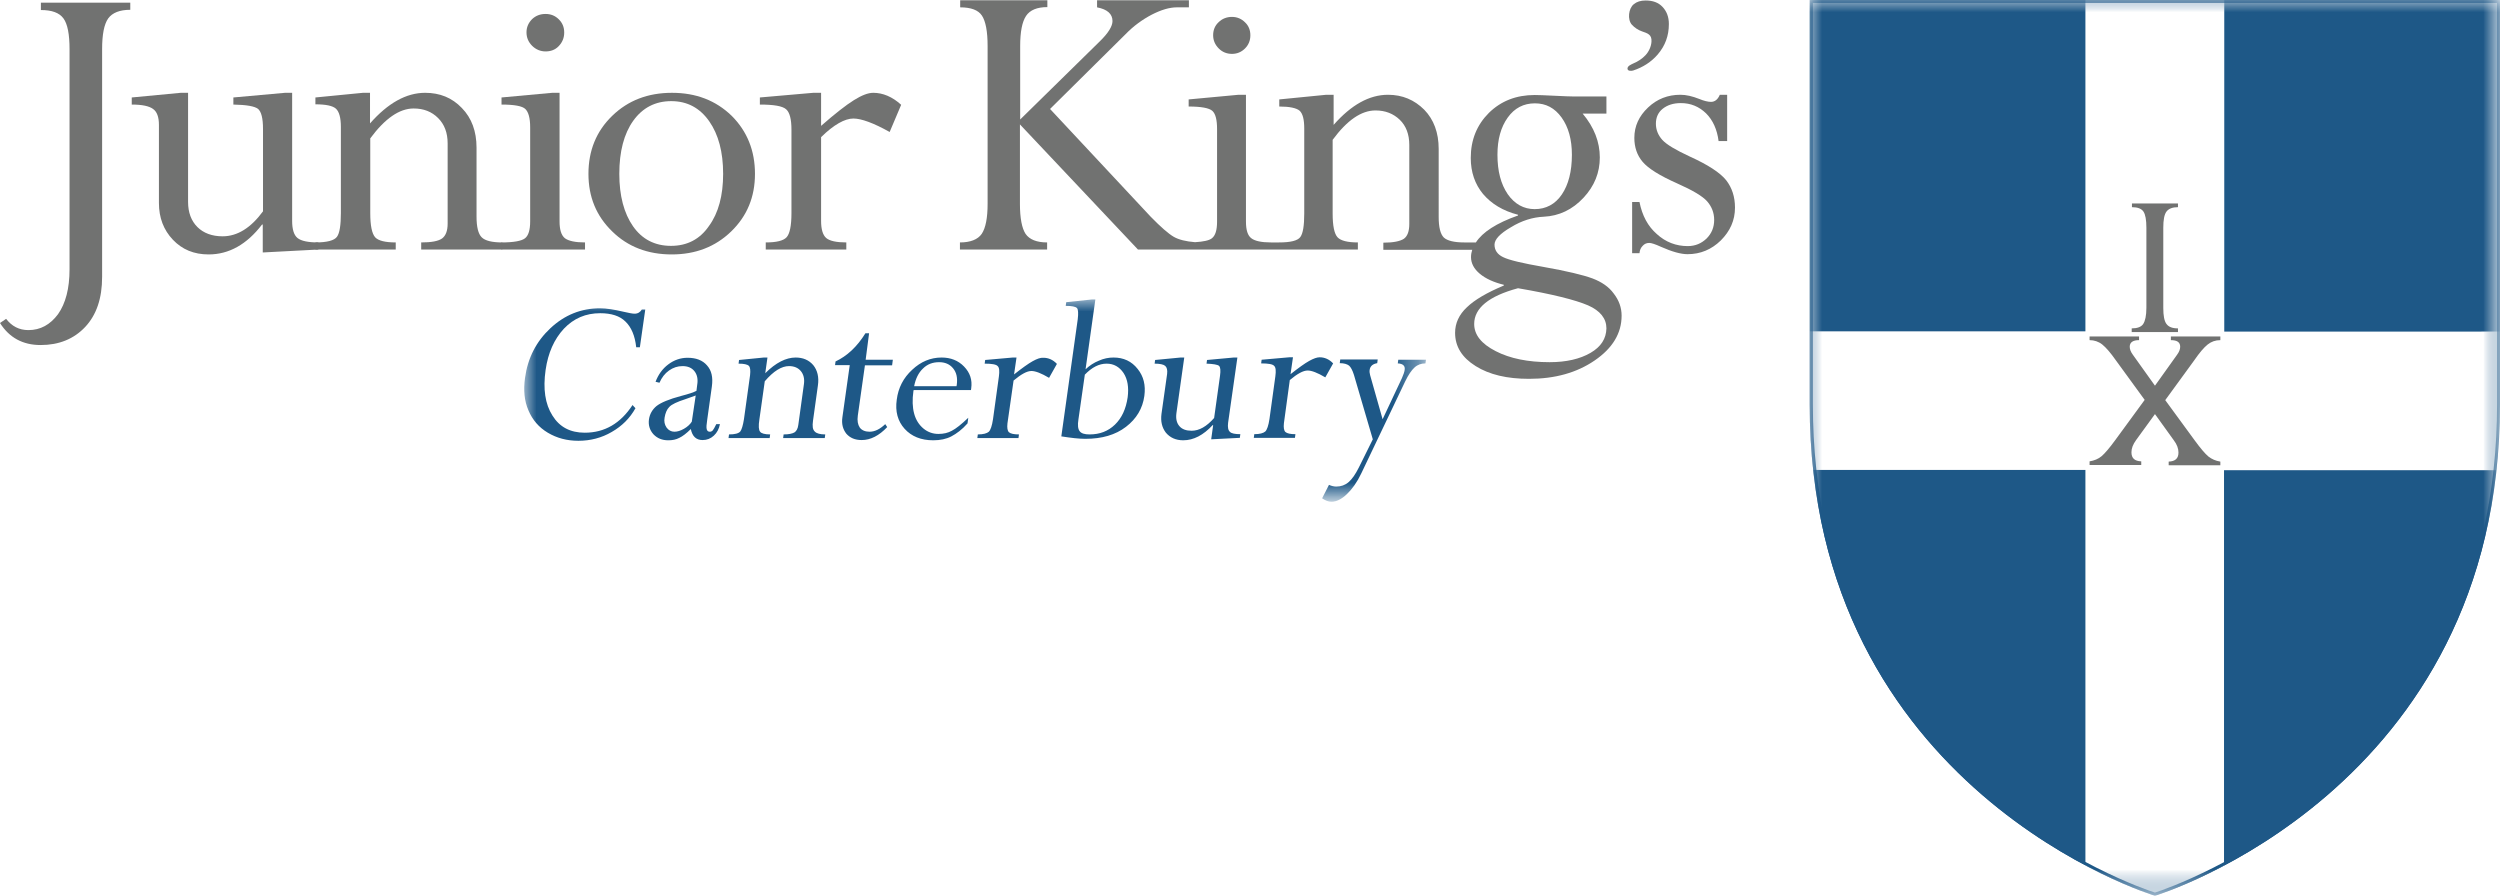 <?xml version="1.0" encoding="utf-8"?>
<!-- Generator: Adobe Illustrator 27.9.0, SVG Export Plug-In . SVG Version: 6.00 Build 0)  -->
<svg version="1.1" id="Layer_1" xmlns="http://www.w3.org/2000/svg" xmlns:xlink="http://www.w3.org/1999/xlink" x="0px" y="0px"
	 viewBox="0 0 102.09 36.58" style="enable-background:new 0 0 102.09 36.58;" xml:space="preserve">
<style type="text/css">
	.st0{filter:url(#Adobe_OpacityMaskFilter);}
	.st1{fill-rule:evenodd;clip-rule:evenodd;fill:#FFFFFF;}
	.st2{mask:url(#mask-2_00000074440417015424528120000015608197010435577533_);fill-rule:evenodd;clip-rule:evenodd;fill:#1E5887;}
	.st3{filter:url(#Adobe_OpacityMaskFilter_00000142888165572925025570000003662846183065892014_);}
	.st4{mask:url(#mask-2_00000168092832832027663300000015491199484921524368_);fill-rule:evenodd;clip-rule:evenodd;fill:#1E5887;}
	.st5{filter:url(#Adobe_OpacityMaskFilter_00000031910059015305878550000015658929314984835504_);}
	.st6{mask:url(#mask-2_00000054225769635574769360000011368918650569074876_);fill-rule:evenodd;clip-rule:evenodd;fill:#FFFFFF;}
	.st7{filter:url(#Adobe_OpacityMaskFilter_00000062150645732743637300000014013006194522824623_);}
	.st8{mask:url(#mask-2_00000141430204810314323490000005851133425368333503_);fill-rule:evenodd;clip-rule:evenodd;fill:#1E5887;}
	.st9{fill-rule:evenodd;clip-rule:evenodd;fill:#717271;}
</style>
<g id="Junior-King_x27_s-final-version-_x28_1_x29_">
	<g id="Group-6" transform="translate(122, 0)">
		<g id="Clip-2">
		</g>
		<defs>
			<filter id="Adobe_OpacityMaskFilter" filterUnits="userSpaceOnUse" x="-100.59" y="12.22" width="36.81" height="8.28">
				<feColorMatrix  type="matrix" values="1 0 0 0 0  0 1 0 0 0  0 0 1 0 0  0 0 0 1 0"/>
			</filter>
		</defs>
		
			<mask maskUnits="userSpaceOnUse" x="-100.59" y="12.22" width="36.81" height="8.28" id="mask-2_00000074440417015424528120000015608197010435577533_">
			<g class="st0">
				<polygon id="path-1_00000088113726135255717380000001048578860839994505_" class="st1" points="-100.59,0 -19.91,0 
					-19.91,36.57 -100.59,36.57 				"/>
			</g>
		</mask>
		<path id="Fill-1" class="st2" d="M-82.94,15.77h-1.73c0.06-0.31,0.18-0.55,0.36-0.72c0.18-0.18,0.4-0.26,0.66-0.26
			c0.24,0,0.43,0.08,0.57,0.25c0.14,0.17,0.19,0.39,0.15,0.68L-82.94,15.77z M-83.55,14.6c-0.45,0-0.85,0.17-1.2,0.5
			c-0.36,0.33-0.57,0.74-0.63,1.22c-0.07,0.48,0.04,0.88,0.32,1.19c0.28,0.31,0.67,0.47,1.17,0.47c0.28,0,0.53-0.05,0.74-0.16
			c0.21-0.11,0.44-0.28,0.66-0.53l0.03-0.23c-0.28,0.27-0.51,0.45-0.67,0.53c-0.16,0.09-0.34,0.13-0.55,0.13
			c-0.22,0-0.43-0.07-0.61-0.22c-0.18-0.15-0.31-0.35-0.38-0.61c-0.07-0.26-0.08-0.56-0.03-0.92l0.01-0.04h2.34l0.01-0.07
			c0.05-0.35-0.05-0.64-0.29-0.89C-82.87,14.72-83.18,14.6-83.55,14.6z M-79.83,14.75c-0.18,0.1-0.43,0.28-0.76,0.54l0.1-0.69h-0.15
			l-1.13,0.1l-0.02,0.15c0.29,0,0.47,0.03,0.53,0.1c0.07,0.06,0.08,0.21,0.05,0.43l-0.24,1.74c-0.04,0.27-0.1,0.44-0.17,0.51
			c-0.08,0.07-0.23,0.11-0.45,0.11l-0.02,0.15h1.68l0.02-0.15c-0.21,0-0.34-0.03-0.41-0.09c-0.06-0.06-0.08-0.18-0.06-0.36
			l0.25-1.75c0.31-0.26,0.55-0.39,0.73-0.39c0.16,0,0.4,0.09,0.72,0.28l0.32-0.57c-0.16-0.17-0.35-0.25-0.55-0.25
			C-79.51,14.6-79.65,14.65-79.83,14.75z M-75.95,16.22c-0.07,0.48-0.24,0.85-0.52,1.12c-0.28,0.27-0.62,0.4-1.04,0.4
			c-0.2,0-0.33-0.04-0.4-0.13c-0.07-0.09-0.09-0.25-0.05-0.49l0.26-1.82c0.29-0.3,0.58-0.45,0.89-0.45c0.29,0,0.52,0.13,0.69,0.38
			C-75.95,15.49-75.9,15.82-75.95,16.22z M-76.53,14.6c-0.2,0-0.4,0.04-0.6,0.13c-0.2,0.08-0.38,0.2-0.54,0.35l0.4-2.85h-0.15
			l-1.04,0.11l-0.02,0.15c0.25,0,0.4,0.03,0.46,0.09c0.05,0.06,0.06,0.21,0.03,0.46l-0.67,4.78c0.39,0.06,0.71,0.1,0.98,0.1
			c0.68,0,1.23-0.16,1.66-0.49c0.43-0.33,0.68-0.75,0.75-1.26c0.06-0.44-0.03-0.8-0.27-1.1C-75.79,14.75-76.12,14.6-76.53,14.6z
			 M-64.9,14.69l-0.02,0.15c0.21,0.01,0.31,0.1,0.28,0.27c-0.01,0.08-0.05,0.19-0.11,0.33l-0.79,1.68l-0.51-1.8
			c-0.02-0.08-0.03-0.15-0.02-0.21c0.02-0.16,0.13-0.25,0.31-0.28l0.02-0.15h-1.53l-0.02,0.15c0.18,0,0.3,0.04,0.38,0.1
			c0.07,0.06,0.14,0.19,0.2,0.38l0.77,2.63l-0.57,1.15c-0.14,0.28-0.28,0.48-0.42,0.6c-0.14,0.12-0.31,0.18-0.5,0.18
			c-0.09,0-0.19-0.02-0.3-0.07l-0.28,0.55c0.13,0.09,0.26,0.14,0.38,0.14c0.2,0,0.41-0.1,0.63-0.31c0.22-0.21,0.42-0.49,0.59-0.85
			l1.79-3.75c0.13-0.27,0.26-0.46,0.38-0.57c0.13-0.12,0.28-0.17,0.45-0.17l0.02-0.15H-64.9z M-69.33,15.52
			c0.31-0.26,0.55-0.39,0.73-0.39c0.16,0,0.4,0.09,0.72,0.28l0.32-0.57c-0.16-0.17-0.35-0.25-0.55-0.25c-0.11,0-0.25,0.05-0.43,0.15
			c-0.18,0.1-0.43,0.28-0.76,0.54l0.1-0.69h-0.15l-1.13,0.1l-0.02,0.15c0.29,0,0.47,0.03,0.53,0.1c0.07,0.06,0.08,0.21,0.05,0.43
			l-0.24,1.74c-0.04,0.27-0.1,0.44-0.17,0.51c-0.08,0.07-0.23,0.11-0.45,0.11l-0.02,0.15h1.68l0.02-0.15
			c-0.21,0-0.34-0.03-0.41-0.09c-0.06-0.06-0.08-0.18-0.06-0.36L-69.33,15.52z M-71.85,17.27l0.38-2.67h-0.15l-1.09,0.1l-0.02,0.15
			c0.28,0.01,0.45,0.04,0.51,0.09c0.06,0.06,0.07,0.19,0.04,0.41l-0.24,1.72c-0.31,0.35-0.61,0.52-0.92,0.52
			c-0.22,0-0.39-0.06-0.5-0.19c-0.11-0.13-0.15-0.3-0.12-0.53l0.32-2.27h-0.15l-1.04,0.1l-0.02,0.15c0.21,0,0.36,0.03,0.43,0.09
			c0.07,0.06,0.1,0.17,0.08,0.33l-0.23,1.63c-0.04,0.31,0.02,0.56,0.18,0.77c0.17,0.2,0.4,0.31,0.71,0.31c0.42,0,0.82-0.21,1.2-0.62
			h0.02l-0.08,0.58l1.17-0.06l0.02-0.15c-0.22,0-0.36-0.03-0.42-0.09C-71.85,17.57-71.87,17.45-71.85,17.27z M-96.09,12.81
			c-0.08,0-0.23-0.03-0.45-0.08c-0.38-0.09-0.7-0.14-0.96-0.14c-0.77,0-1.44,0.27-2.02,0.81c-0.58,0.54-0.93,1.22-1.04,2.03
			c-0.07,0.5-0.03,0.94,0.14,1.33c0.16,0.38,0.42,0.69,0.79,0.91c0.37,0.22,0.78,0.33,1.25,0.33c0.49,0,0.95-0.12,1.36-0.36
			c0.42-0.24,0.74-0.56,0.97-0.97l-0.12-0.13c-0.49,0.75-1.14,1.13-1.95,1.13c-0.59,0-1.03-0.23-1.32-0.7
			c-0.3-0.47-0.39-1.09-0.28-1.86c0.1-0.7,0.35-1.26,0.75-1.69c0.4-0.42,0.89-0.63,1.48-0.63c0.45,0,0.8,0.11,1.03,0.34
			c0.24,0.23,0.39,0.58,0.44,1.05h0.15l0.22-1.54h-0.14C-95.86,12.75-95.95,12.81-96.09,12.81z M-93.75,17.22
			c-0.07,0.11-0.18,0.21-0.32,0.29c-0.14,0.08-0.27,0.12-0.39,0.12c-0.13,0-0.24-0.06-0.32-0.17c-0.08-0.12-0.11-0.25-0.08-0.41
			c0.03-0.18,0.09-0.33,0.19-0.43c0.1-0.11,0.32-0.21,0.66-0.32c0.18-0.06,0.32-0.11,0.42-0.15L-93.75,17.22z M-92.89,17.57
			c-0.03,0.04-0.08,0.06-0.12,0.06c-0.07,0-0.11-0.03-0.13-0.1c-0.02-0.07-0.01-0.2,0.02-0.39l0.19-1.36
			c0.05-0.37-0.01-0.65-0.2-0.86c-0.18-0.21-0.45-0.31-0.79-0.31c-0.29,0-0.55,0.09-0.79,0.27c-0.24,0.18-0.41,0.42-0.52,0.71
			l0.16,0.04c0.09-0.21,0.22-0.38,0.39-0.5c0.17-0.12,0.35-0.18,0.55-0.18c0.22,0,0.38,0.07,0.49,0.21
			c0.11,0.14,0.15,0.33,0.11,0.56l-0.03,0.24c-0.11,0.06-0.32,0.13-0.63,0.21c-0.49,0.13-0.82,0.27-1,0.41
			c-0.17,0.14-0.28,0.33-0.31,0.55c-0.03,0.23,0.03,0.43,0.18,0.6c0.16,0.17,0.36,0.25,0.61,0.25c0.17,0,0.32-0.03,0.45-0.1
			c0.13-0.06,0.29-0.18,0.47-0.36c0.06,0.3,0.22,0.45,0.48,0.45c0.18,0,0.33-0.06,0.46-0.18c0.13-0.12,0.21-0.27,0.25-0.47h-0.15
			C-92.81,17.45-92.86,17.53-92.89,17.57z M-88.8,17.18l0.2-1.44c0.05-0.34-0.02-0.62-0.19-0.83c-0.18-0.21-0.42-0.31-0.72-0.31
			c-0.39,0-0.81,0.21-1.24,0.64l0.09-0.64h-0.15l-1.01,0.1l-0.02,0.15c0.22,0,0.36,0.03,0.42,0.09c0.06,0.06,0.07,0.19,0.05,0.38
			l-0.25,1.8c-0.04,0.25-0.09,0.42-0.15,0.5c-0.07,0.08-0.22,0.12-0.46,0.12l-0.02,0.15h1.68l0.02-0.15c-0.22,0-0.36-0.04-0.41-0.11
			c-0.06-0.07-0.07-0.24-0.03-0.5l0.22-1.56c0.36-0.42,0.69-0.62,0.99-0.62c0.21,0,0.37,0.07,0.48,0.2
			c0.11,0.13,0.16,0.31,0.13,0.53l-0.23,1.67c-0.02,0.16-0.08,0.26-0.16,0.31c-0.09,0.05-0.23,0.08-0.44,0.08l-0.02,0.15h1.7
			l0.02-0.15c-0.21,0-0.35-0.04-0.42-0.11C-88.82,17.54-88.83,17.4-88.8,17.18z M-86.51,13.61h-0.15c-0.34,0.55-0.75,0.93-1.22,1.15
			l-0.02,0.15h0.6l-0.3,2.13c-0.04,0.27,0.02,0.49,0.16,0.67c0.15,0.17,0.35,0.26,0.63,0.26c0.36,0,0.71-0.18,1.04-0.53l-0.08-0.12
			c-0.21,0.2-0.42,0.31-0.64,0.31c-0.18,0-0.32-0.06-0.4-0.17c-0.08-0.12-0.11-0.28-0.08-0.49l0.29-2.05h1.11l0.03-0.23h-1.11
			L-86.51,13.61z"/>
		<defs>
			
				<filter id="Adobe_OpacityMaskFilter_00000002371239226590391910000014607945249522139526_" filterUnits="userSpaceOnUse" x="-48.1" y="0" width="28.19" height="36.58">
				<feColorMatrix  type="matrix" values="1 0 0 0 0  0 1 0 0 0  0 0 1 0 0  0 0 0 1 0"/>
			</filter>
		</defs>
		
			<mask maskUnits="userSpaceOnUse" x="-48.1" y="0" width="28.19" height="36.58" id="mask-2_00000168092832832027663300000015491199484921524368_">
			<g style="filter:url(#Adobe_OpacityMaskFilter_00000002371239226590391910000014607945249522139526_);">
				<polygon id="path-1_00000013889160923618755400000000033654490548004262_" class="st1" points="-100.59,0 -19.91,0 
					-19.91,36.57 -100.59,36.57 				"/>
			</g>
		</mask>
		<path id="Fill-3" class="st4" d="M-48.1,0v16.51C-48.1,32.3-34,36.58-34,36.58s14.09-4.28,14.09-20.07V0H-48.1"/>
		<defs>
			
				<filter id="Adobe_OpacityMaskFilter_00000004511955572554343340000018275210591861075349_" filterUnits="userSpaceOnUse" x="-48.1" y="0" width="28.19" height="36.58">
				<feColorMatrix  type="matrix" values="1 0 0 0 0  0 1 0 0 0  0 0 1 0 0  0 0 0 1 0"/>
			</filter>
		</defs>
		
			<mask maskUnits="userSpaceOnUse" x="-48.1" y="0" width="28.19" height="36.58" id="mask-2_00000054225769635574769360000011368918650569074876_">
			<g style="filter:url(#Adobe_OpacityMaskFilter_00000004511955572554343340000018275210591861075349_);">
				<polygon id="path-1_00000102530834036722293600000008956646582786880647_" class="st1" points="-100.59,0 -19.91,0 
					-19.91,36.57 -100.59,36.57 				"/>
			</g>
		</mask>
		<path id="Fill-4" class="st6" d="M-31.17,13.53V0h-5.67v13.53H-48.1v2.98c0,0.93,0.05,1.83,0.15,2.68h11.11v16.15
			c1.66,0.88,2.83,1.24,2.83,1.24s1.17-0.36,2.83-1.24V19.2h11.11c0.09-0.86,0.15-1.75,0.15-2.68v-2.98H-31.17"/>
		<defs>
			
				<filter id="Adobe_OpacityMaskFilter_00000170995663527984757120000004043085481454723975_" filterUnits="userSpaceOnUse" x="-48.1" y="0" width="28.19" height="36.58">
				<feColorMatrix  type="matrix" values="1 0 0 0 0  0 1 0 0 0  0 0 1 0 0  0 0 0 1 0"/>
			</filter>
		</defs>
		
			<mask maskUnits="userSpaceOnUse" x="-48.1" y="0" width="28.19" height="36.58" id="mask-2_00000141430204810314323490000005851133425368333503_">
			<g style="filter:url(#Adobe_OpacityMaskFilter_00000170995663527984757120000004043085481454723975_);">
				<polygon id="path-1_00000091694082268121237210000010779193579920436096_" class="st1" points="-100.59,0 -19.91,0 
					-19.91,36.57 -100.59,36.57 				"/>
			</g>
		</mask>
		<path id="Fill-5" class="st8" d="M-19.91,0H-48.1v16.51C-48.1,32.3-34,36.58-34,36.58s14.09-4.28,14.09-20.07V0z M-20.03,0.12
			v16.39c0,3.58-0.74,6.86-2.19,9.74c-1.16,2.3-2.78,4.36-4.81,6.12c-3.28,2.83-6.59,3.96-6.97,4.08c-0.38-0.12-3.7-1.25-6.97-4.08
			c-2.03-1.76-3.65-3.82-4.81-6.12c-1.45-2.88-2.19-6.16-2.19-9.74V0.12H-20.03z"/>
	</g>
	<path id="Fill-7" class="st9" d="M88.94,8.31v0.15c-0.22,0-0.38,0.06-0.47,0.18c-0.09,0.12-0.13,0.34-0.13,0.66v3.28
		c0,0.31,0.04,0.53,0.13,0.65c0.09,0.12,0.24,0.18,0.47,0.18v0.15h-1.89v-0.15c0.23,0,0.39-0.06,0.47-0.18
		c0.08-0.12,0.13-0.34,0.13-0.66V9.3c0-0.32-0.04-0.54-0.12-0.66c-0.08-0.12-0.24-0.18-0.47-0.18V8.31H88.94"/>
	<path id="Fill-8" class="st9" d="M50.31,2.2c0.2,0,0.38-0.07,0.53-0.22s0.22-0.33,0.22-0.54s-0.07-0.39-0.22-0.53
		c-0.14-0.14-0.32-0.22-0.53-0.22c-0.21,0-0.4,0.07-0.55,0.22c-0.15,0.14-0.22,0.32-0.22,0.53s0.08,0.39,0.23,0.54
		S50.1,2.2,50.31,2.2"/>
	<path id="Fill-9" class="st9" d="M69,6.39c-0.58-0.27-0.95-0.49-1.12-0.68c-0.17-0.19-0.26-0.41-0.26-0.66
		c0-0.25,0.09-0.46,0.28-0.61c0.19-0.15,0.43-0.23,0.74-0.23c0.4,0,0.74,0.14,1.03,0.42c0.28,0.28,0.45,0.66,0.51,1.13h0.35V3.87
		h-0.3c-0.08,0.19-0.2,0.29-0.36,0.29c-0.12,0-0.29-0.04-0.48-0.12c-0.28-0.11-0.53-0.17-0.77-0.17c-0.51,0-0.95,0.17-1.32,0.52
		c-0.37,0.35-0.56,0.76-0.56,1.24c0,0.38,0.11,0.71,0.34,0.98s0.69,0.56,1.41,0.88c0.63,0.28,1.04,0.52,1.23,0.74
		C69.9,8.44,70,8.69,70,8.98c0,0.3-0.1,0.55-0.31,0.76c-0.21,0.2-0.46,0.31-0.77,0.31c-0.47,0-0.9-0.16-1.26-0.49
		c-0.37-0.32-0.6-0.76-0.71-1.31h-0.3v2.09h0.3c0.01-0.12,0.05-0.22,0.13-0.3c0.07-0.08,0.16-0.12,0.27-0.12
		c0.08,0,0.24,0.05,0.48,0.16c0.45,0.2,0.81,0.3,1.08,0.3c0.53,0,0.98-0.19,1.36-0.56c0.38-0.38,0.58-0.82,0.58-1.34
		c0-0.44-0.12-0.81-0.36-1.12C70.24,7.05,69.75,6.73,69,6.39"/>
	<path id="Fill-10" class="st9" d="M67.69,2.23c0.31-0.36,0.46-0.77,0.46-1.25c0-0.29-0.09-0.52-0.26-0.7
		c-0.17-0.18-0.4-0.26-0.69-0.26c-0.2,0-0.36,0.05-0.48,0.15c-0.22,0.17-0.27,0.63-0.08,0.84c0.11,0.12,0.26,0.22,0.41,0.27
		c0.23,0.08,0.41,0.13,0.39,0.42c-0.01,0.2-0.11,0.41-0.24,0.55c-0.14,0.15-0.31,0.26-0.5,0.34c-0.08,0.04-0.24,0.1-0.24,0.21
		c0,0.11,0.16,0.1,0.23,0.08C67.09,2.75,67.43,2.53,67.69,2.23"/>
	<path id="Fill-11" class="st9" d="M64.95,14.41c-0.43,0.25-0.99,0.38-1.67,0.38c-0.88,0-1.62-0.15-2.2-0.45
		c-0.59-0.3-0.88-0.67-0.88-1.11c0-0.65,0.6-1.14,1.79-1.46c1.4,0.24,2.35,0.48,2.86,0.7c0.5,0.22,0.75,0.54,0.75,0.94
		C65.59,13.83,65.38,14.16,64.95,14.41z M61.57,7.93c-0.28-0.41-0.42-0.94-0.42-1.61c0-0.63,0.14-1.13,0.42-1.52
		c0.28-0.39,0.65-0.58,1.11-0.58c0.45,0,0.81,0.19,1.09,0.58c0.28,0.39,0.42,0.9,0.42,1.52c0,0.68-0.14,1.22-0.41,1.62
		c-0.27,0.4-0.65,0.6-1.11,0.6C62.22,8.54,61.85,8.33,61.57,7.93z M65.03,11.37c-0.38-0.14-1.04-0.3-2-0.47
		c-0.86-0.15-1.41-0.28-1.65-0.4c-0.23-0.11-0.35-0.28-0.35-0.51c0-0.21,0.22-0.45,0.67-0.71c0.44-0.27,0.89-0.41,1.34-0.43
		c0.63-0.03,1.17-0.29,1.62-0.77c0.45-0.48,0.67-1.03,0.67-1.65c0-0.63-0.23-1.23-0.7-1.79h0.97v-0.7h-1.32
		c-0.14,0-0.4-0.01-0.8-0.03c-0.4-0.02-0.67-0.03-0.81-0.03c-0.75,0-1.37,0.24-1.87,0.73c-0.49,0.49-0.74,1.1-0.74,1.84
		c0,0.58,0.17,1.07,0.5,1.47c0.34,0.4,0.81,0.69,1.43,0.85V8.8c-0.88,0.31-1.45,0.68-1.72,1.1h-0.48c-0.41,0-0.69-0.07-0.83-0.2
		c-0.14-0.14-0.21-0.42-0.21-0.84V6.08c0-0.66-0.2-1.2-0.59-1.6c-0.4-0.4-0.89-0.61-1.48-0.61c-0.76,0-1.5,0.41-2.22,1.23V3.87h-0.3
		l-1.92,0.19v0.29c0.42,0,0.7,0.06,0.83,0.17c0.13,0.12,0.19,0.36,0.19,0.73v3.47c0,0.49-0.05,0.81-0.16,0.96
		C52.99,9.83,52.7,9.9,52.23,9.9H51.9c-0.39,0-0.66-0.06-0.8-0.17c-0.15-0.11-0.22-0.34-0.22-0.68V3.87h-0.3l-2.04,0.19v0.29
		c0.51,0,0.84,0.06,0.97,0.18c0.13,0.12,0.19,0.37,0.19,0.74v3.78c0,0.35-0.07,0.57-0.21,0.68c-0.11,0.09-0.35,0.14-0.69,0.16
		c-0.37-0.03-0.66-0.1-0.87-0.22c-0.22-0.13-0.53-0.4-0.94-0.82l-4.11-4.4l3.09-3.06c0.32-0.33,0.68-0.59,1.06-0.79
		c0.39-0.2,0.73-0.3,1.03-0.3h0.49V0.01H44.8V0.3c0.42,0.08,0.63,0.27,0.63,0.56c0,0.21-0.17,0.49-0.52,0.83l-3.25,3.19v-3
		c0-0.58,0.08-0.99,0.24-1.23c0.16-0.24,0.45-0.36,0.87-0.36V0.01h-3.56V0.3c0.44,0,0.74,0.11,0.89,0.34
		c0.15,0.23,0.23,0.64,0.23,1.24v6.44c0,0.58-0.08,0.99-0.24,1.23c-0.16,0.23-0.46,0.35-0.89,0.35v0.29h3.56V9.9
		c-0.43,0-0.72-0.12-0.88-0.35c-0.15-0.23-0.23-0.64-0.23-1.23V5.08l4.82,5.11h8.98V9.9c-0.42,0-0.7-0.07-0.83-0.21
		c-0.13-0.14-0.2-0.46-0.2-0.97V5.71c0.59-0.8,1.17-1.2,1.75-1.2c0.4,0,0.73,0.13,0.99,0.38c0.26,0.25,0.39,0.6,0.39,1.03v3.22
		c0,0.3-0.07,0.5-0.22,0.61c-0.15,0.1-0.43,0.16-0.84,0.16v0.29h3.63c-0.03,0.1-0.05,0.19-0.05,0.3c0,0.25,0.12,0.48,0.36,0.68
		c0.24,0.2,0.57,0.35,0.98,0.45v0.03c-0.69,0.29-1.19,0.58-1.51,0.89c-0.32,0.3-0.48,0.65-0.48,1.04c0,0.56,0.28,1.01,0.84,1.36
		c0.56,0.35,1.28,0.52,2.18,0.52c1.06,0,1.95-0.25,2.68-0.75c0.73-0.5,1.1-1.11,1.1-1.83c0-0.33-0.11-0.63-0.32-0.9
		C65.7,11.71,65.4,11.51,65.03,11.37z"/>
	<path id="Fill-12" class="st9" d="M90.15,14.07c0.15-0.12,0.32-0.18,0.52-0.18v-0.15h-2.02v0.15c0.26,0,0.38,0.09,0.38,0.27
		c0,0.1-0.04,0.21-0.13,0.33L88,15.75l-0.9-1.26c-0.09-0.12-0.13-0.23-0.13-0.33c0-0.18,0.13-0.27,0.38-0.27v-0.15h-2.02v0.15
		c0.19,0,0.37,0.06,0.52,0.18c0.15,0.12,0.34,0.34,0.55,0.64l1.18,1.62l-1.2,1.64c-0.24,0.33-0.43,0.55-0.56,0.66
		c-0.13,0.11-0.3,0.18-0.49,0.21v0.15h2.11v-0.15c-0.27-0.01-0.4-0.13-0.4-0.37c0-0.16,0.06-0.32,0.19-0.5L88,16.91l0.77,1.07
		c0.13,0.17,0.19,0.34,0.19,0.5c0,0.24-0.13,0.36-0.4,0.37v0.15h2.11v-0.15c-0.19-0.03-0.35-0.1-0.49-0.21
		c-0.13-0.11-0.32-0.33-0.56-0.66l-1.2-1.64l1.18-1.62C89.82,14.4,90,14.19,90.15,14.07"/>
	<path id="Fill-13" class="st9" d="M5.32,0.11v0.29c-0.43,0-0.73,0.12-0.9,0.35C4.25,0.99,4.17,1.41,4.17,2.01v9.3
		c0,0.87-0.23,1.55-0.69,2.04c-0.46,0.49-1.07,0.74-1.82,0.74c-0.73,0-1.28-0.3-1.66-0.9l0.25-0.17c0.23,0.3,0.53,0.46,0.91,0.46
		c0.49,0,0.89-0.22,1.21-0.65c0.31-0.44,0.47-1.05,0.47-1.83V2.01c0-0.61-0.08-1.03-0.25-1.26C2.42,0.52,2.12,0.41,1.67,0.41V0.11
		H5.32"/>
	<path id="Fill-14" class="st9" d="M11.64,3.79h0.29v5.23c0,0.34,0.07,0.58,0.22,0.7c0.15,0.12,0.43,0.18,0.85,0.18v0.29l-2.27,0.12
		V9.17h-0.03c-0.62,0.81-1.35,1.22-2.18,1.22c-0.6,0-1.08-0.2-1.46-0.6c-0.38-0.4-0.57-0.9-0.57-1.5V5.1c0-0.32-0.08-0.54-0.24-0.65
		C6.09,4.33,5.8,4.27,5.38,4.27V3.98l2-0.19h0.3v4.45c0,0.44,0.13,0.78,0.38,1.03c0.25,0.25,0.6,0.38,1.03,0.38
		c0.6,0,1.15-0.34,1.65-1.02V5.26c0-0.43-0.07-0.7-0.2-0.81c-0.13-0.11-0.47-0.17-1.01-0.18V3.98L11.64,3.79"/>
	<path id="Fill-15" class="st9" d="M15.11,3.79v1.25c0.73-0.83,1.48-1.25,2.25-1.25c0.6,0,1.1,0.2,1.5,0.62
		c0.4,0.41,0.6,0.95,0.6,1.62v2.81c0,0.43,0.07,0.71,0.21,0.85c0.14,0.14,0.42,0.21,0.84,0.21v0.29H17.2V9.9
		c0.41,0,0.69-0.05,0.85-0.16c0.15-0.11,0.23-0.31,0.23-0.61V5.86c0-0.44-0.13-0.78-0.39-1.04c-0.26-0.26-0.59-0.39-1-0.39
		c-0.58,0-1.17,0.41-1.77,1.22V8.7c0,0.52,0.07,0.84,0.2,0.99c0.13,0.14,0.41,0.21,0.84,0.21v0.29h-3.28V9.9
		c0.48,0,0.77-0.08,0.88-0.23c0.11-0.15,0.16-0.48,0.16-0.97V5.18c0-0.37-0.07-0.62-0.2-0.74c-0.13-0.12-0.41-0.18-0.84-0.18V3.98
		l1.94-0.19H15.11"/>
	<path id="Fill-16" class="st9" d="M22.28,0.57c0.21,0,0.39,0.07,0.54,0.22c0.15,0.15,0.22,0.32,0.22,0.54
		c0,0.21-0.07,0.39-0.22,0.55S22.48,2.1,22.28,2.1c-0.21,0-0.4-0.08-0.55-0.23c-0.15-0.15-0.23-0.33-0.23-0.55
		c0-0.21,0.08-0.39,0.23-0.54C21.88,0.64,22.06,0.57,22.28,0.57z M22.55,3.79h0.3v5.25c0,0.34,0.07,0.57,0.22,0.69
		c0.15,0.11,0.42,0.17,0.82,0.17v0.29h-3.41V9.9c0.5,0,0.82-0.06,0.96-0.17c0.14-0.11,0.21-0.34,0.21-0.69V5.2
		c0-0.38-0.07-0.63-0.2-0.75C21.33,4.33,21,4.27,20.48,4.27V3.98L22.55,3.79z"/>
	<path id="Fill-17" class="st9" d="M29.53,7.1c0-0.89-0.19-1.61-0.57-2.15c-0.38-0.54-0.89-0.82-1.55-0.82
		c-0.65,0-1.17,0.27-1.55,0.8c-0.38,0.53-0.57,1.26-0.57,2.17c0,0.89,0.19,1.61,0.56,2.14c0.37,0.53,0.89,0.8,1.55,0.8
		c0.66,0,1.18-0.27,1.55-0.81C29.34,8.7,29.53,7.98,29.53,7.1z M30.83,7.1c0,0.94-0.32,1.72-0.97,2.35
		c-0.65,0.63-1.46,0.94-2.43,0.94c-0.97,0-1.79-0.31-2.43-0.94c-0.65-0.63-0.97-1.41-0.97-2.35c0-0.95,0.32-1.74,0.97-2.37
		c0.65-0.63,1.46-0.94,2.44-0.94c0.98,0,1.79,0.31,2.44,0.94C30.51,5.36,30.83,6.15,30.83,7.1z"/>
	<path id="Fill-18" class="st9" d="M33.53,3.79v1.35c0.57-0.5,1.02-0.85,1.34-1.05c0.32-0.2,0.58-0.3,0.79-0.3
		c0.39,0,0.78,0.16,1.14,0.49l-0.47,1.11c-0.66-0.37-1.16-0.55-1.48-0.55c-0.35,0-0.8,0.25-1.32,0.76v3.42
		c0,0.34,0.07,0.58,0.21,0.7c0.14,0.12,0.42,0.18,0.82,0.18v0.29h-3.29V9.9c0.44,0,0.72-0.07,0.85-0.21c0.13-0.14,0.2-0.47,0.2-0.99
		V5.3c0-0.43-0.07-0.71-0.22-0.84c-0.15-0.13-0.5-0.19-1.07-0.19V3.98l2.18-0.19H33.53"/>
</g>
</svg>
